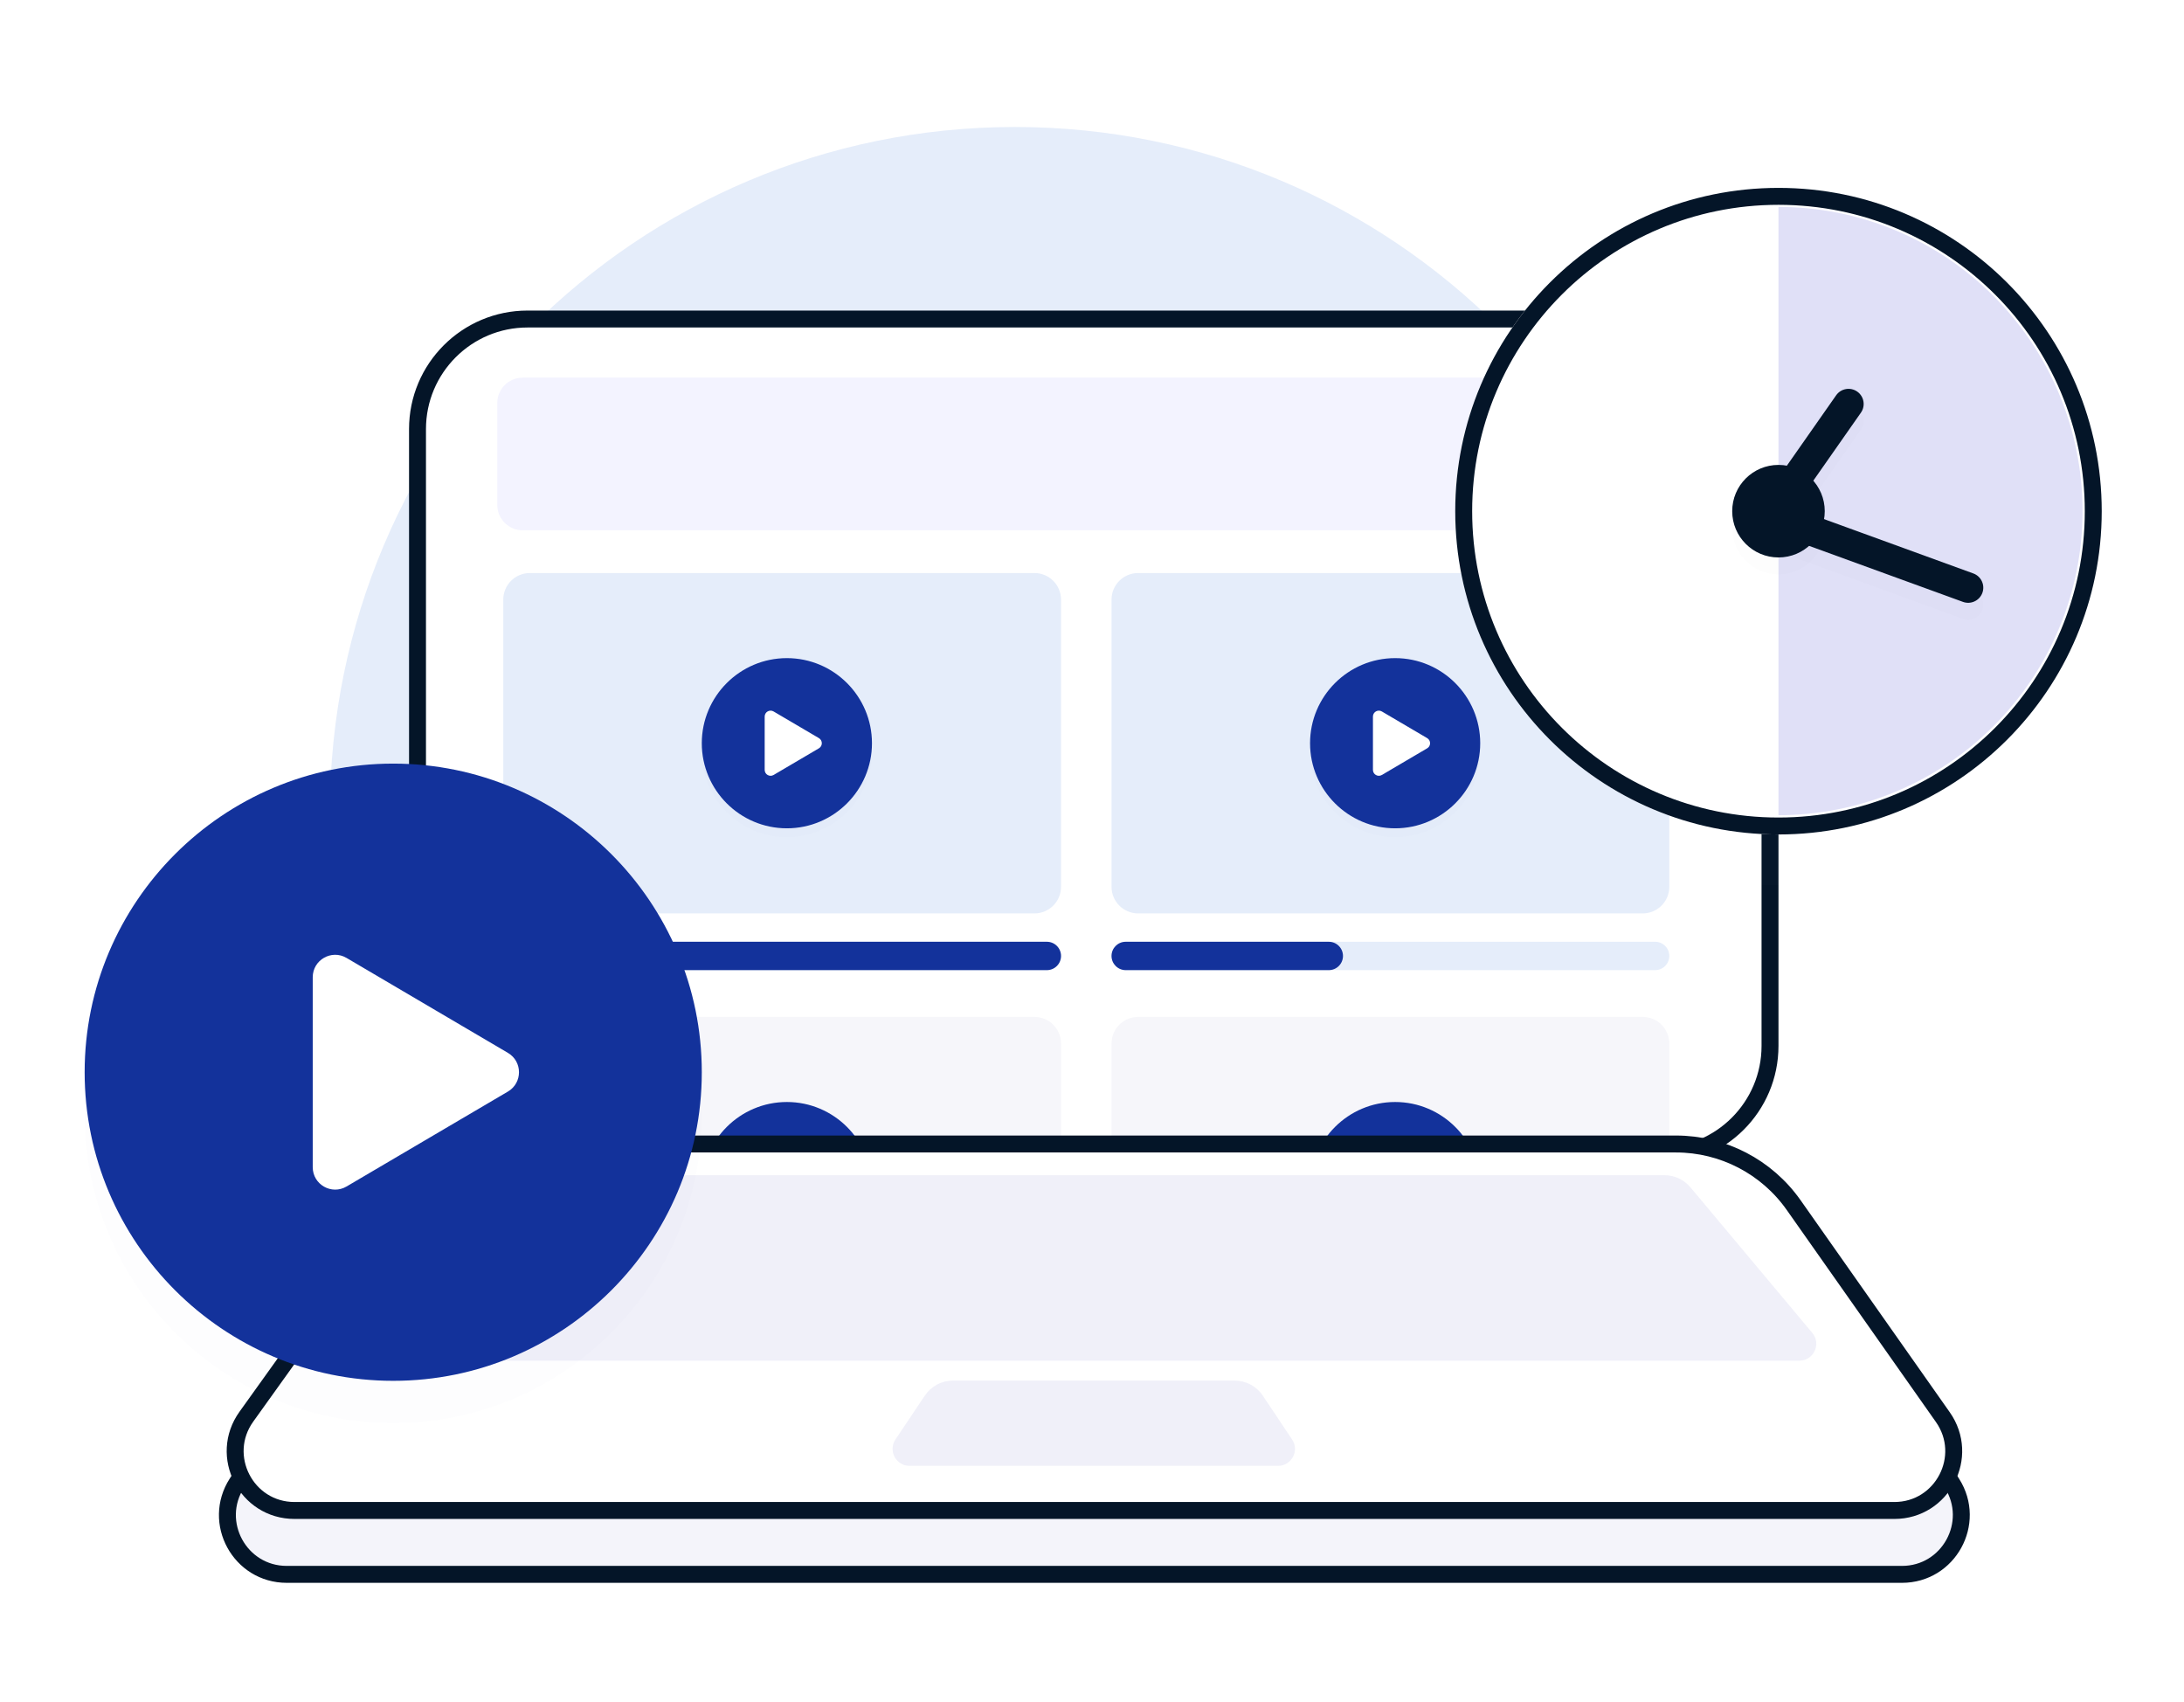 <svg width="258" height="201" viewBox="0 0 258 201" fill="none" xmlns="http://www.w3.org/2000/svg">
<g clip-path="url(#clip0_2008_2434)">
<mask id="mask0_2008_2434" style="mask-type:luminance" maskUnits="userSpaceOnUse" x="0" y="0" width="258" height="201">
<path d="M258 0H0V201H258V0Z" fill="white"/>
</mask>
<g mask="url(#mask0_2008_2434)">
<path d="M119.894 176.844C164.586 176.844 200.816 140.614 200.816 95.922C200.816 51.23 164.586 15 119.894 15C75.202 15 38.972 51.23 38.972 95.922C38.972 140.614 75.202 176.844 119.894 176.844Z" fill="#E5EDFA"/>
<path d="M196.095 37.682H62.321C55.142 37.682 49.321 43.503 49.321 50.682V123.536C49.321 130.716 55.142 136.536 62.321 136.536H196.095C203.275 136.536 209.095 130.716 209.095 123.536V50.682C209.095 43.503 203.275 37.682 196.095 37.682Z" fill="white" stroke="#041528" stroke-width="2"/>
<path d="M122.2 67.684H62.593C60.858 67.684 59.452 69.09 59.452 70.825V104.747C59.452 106.481 60.858 107.888 62.593 107.888H122.2C123.935 107.888 125.341 106.481 125.341 104.747V70.825C125.341 69.09 123.935 67.684 122.2 67.684Z" fill="#E5EDFA"/>
<g filter="url(#filter0_d_2008_2434)">
<path d="M92.955 77.735C87.413 77.735 82.904 82.243 82.904 87.786C82.904 93.328 87.413 97.837 92.955 97.837C98.498 97.837 103.006 93.328 103.006 87.786C103.006 82.243 98.498 77.735 92.955 77.735ZM91.385 91.537C90.92 91.811 90.333 91.475 90.333 90.935V84.636C90.333 84.096 90.92 83.761 91.385 84.035L96.739 87.184C97.198 87.454 97.198 88.118 96.739 88.387L91.385 91.537Z" fill="#13329B" fill-opacity="0.01"/>
</g>
<path d="M92.955 93.946C96.357 93.946 99.115 91.188 99.115 87.786C99.115 84.383 96.357 81.626 92.955 81.626C89.553 81.626 86.795 84.383 86.795 87.786C86.795 91.188 89.553 93.946 92.955 93.946Z" fill="white"/>
<path d="M92.955 77.735C87.413 77.735 82.904 82.243 82.904 87.786C82.904 93.328 87.413 97.837 92.955 97.837C98.498 97.837 103.006 93.328 103.006 87.786C103.006 82.243 98.498 77.735 92.955 77.735ZM91.385 91.537C90.92 91.811 90.333 91.475 90.333 90.935V84.636C90.333 84.096 90.92 83.761 91.385 84.035L96.739 87.184C97.198 87.454 97.198 88.118 96.739 88.387L91.385 91.537Z" fill="#13329B"/>
<path d="M123.666 111.238H61.127C60.202 111.238 59.452 111.988 59.452 112.913C59.452 113.838 60.202 114.588 61.127 114.588H123.666C124.591 114.588 125.341 113.838 125.341 112.913C125.341 111.988 124.591 111.238 123.666 111.238Z" fill="#E5EDFA"/>
<path d="M123.666 111.238H61.127C60.202 111.238 59.452 111.988 59.452 112.913C59.452 113.838 60.202 114.588 61.127 114.588H123.666C124.591 114.588 125.341 113.838 125.341 112.913C125.341 111.988 124.591 111.238 123.666 111.238Z" fill="#13329B"/>
<path d="M122.2 120.114H62.593C60.858 120.114 59.452 121.52 59.452 123.255V157.176C59.452 158.911 60.858 160.318 62.593 160.318H122.2C123.935 160.318 125.341 158.911 125.341 157.176V123.255C125.341 121.52 123.935 120.114 122.2 120.114Z" fill="#F6F6FA"/>
<g filter="url(#filter1_d_2008_2434)">
<path d="M92.955 130.164C87.413 130.164 82.904 134.673 82.904 140.215C82.904 145.758 87.413 150.266 92.955 150.266C98.498 150.266 103.006 145.758 103.006 140.215C103.006 134.673 98.498 130.164 92.955 130.164ZM91.385 143.966C90.92 144.24 90.333 143.905 90.333 143.365V137.066C90.333 136.526 90.92 136.19 91.385 136.464L96.739 139.614C97.198 139.883 97.198 140.547 96.739 140.817L91.385 143.966Z" fill="#13329B" fill-opacity="0.01"/>
</g>
<path d="M92.955 146.375C96.357 146.375 99.115 143.617 99.115 140.215C99.115 136.813 96.357 134.055 92.955 134.055C89.553 134.055 86.795 136.813 86.795 140.215C86.795 143.617 89.553 146.375 92.955 146.375Z" fill="white"/>
<path d="M92.955 130.164C87.413 130.164 82.904 134.673 82.904 140.215C82.904 145.758 87.413 150.266 92.955 150.266C98.498 150.266 103.006 145.758 103.006 140.215C103.006 134.673 98.498 130.164 92.955 130.164ZM91.385 143.966C90.92 144.24 90.333 143.905 90.333 143.365V137.066C90.333 136.526 90.92 136.19 91.385 136.464L96.739 139.614C97.198 139.883 97.198 140.547 96.739 140.817L91.385 143.966Z" fill="#13329B"/>
<path d="M123.666 163.667H61.127C60.202 163.667 59.452 164.417 59.452 165.342C59.452 166.267 60.202 167.017 61.127 167.017H123.666C124.591 167.017 125.341 166.267 125.341 165.342C125.341 164.417 124.591 163.667 123.666 163.667Z" fill="#E5EDFA"/>
<path d="M97.981 163.667H61.127C60.202 163.667 59.452 164.417 59.452 165.342C59.452 166.267 60.202 167.017 61.127 167.017H97.981C98.906 167.017 99.656 166.267 99.656 165.342C99.656 164.417 98.906 163.667 97.981 163.667Z" fill="#13329B"/>
<path d="M194.056 67.684H134.449C132.714 67.684 131.308 69.09 131.308 70.825V104.747C131.308 106.481 132.714 107.888 134.449 107.888H194.056C195.791 107.888 197.197 106.481 197.197 104.747V70.825C197.197 69.09 195.791 67.684 194.056 67.684Z" fill="#E5EDFA"/>
<g filter="url(#filter2_d_2008_2434)">
<path d="M164.81 77.735C159.268 77.735 154.76 82.243 154.76 87.786C154.76 93.328 159.268 97.837 164.81 97.837C170.353 97.837 174.861 93.328 174.861 87.786C174.861 82.243 170.353 77.735 164.81 77.735ZM163.24 91.537C162.775 91.811 162.188 91.475 162.188 90.935V84.636C162.188 84.096 162.775 83.761 163.24 84.035L168.595 87.184C169.053 87.454 169.053 88.118 168.595 88.387L163.24 91.537Z" fill="#13329B" fill-opacity="0.01"/>
</g>
<path d="M164.81 93.946C168.212 93.946 170.97 91.188 170.97 87.786C170.97 84.383 168.212 81.626 164.81 81.626C161.408 81.626 158.65 84.383 158.65 87.786C158.65 91.188 161.408 93.946 164.81 93.946Z" fill="white"/>
<path d="M164.81 77.735C159.268 77.735 154.76 82.243 154.76 87.786C154.76 93.328 159.268 97.837 164.81 97.837C170.353 97.837 174.861 93.328 174.861 87.786C174.861 82.243 170.353 77.735 164.81 77.735ZM163.24 91.537C162.775 91.811 162.188 91.475 162.188 90.935V84.636C162.188 84.096 162.775 83.761 163.24 84.035L168.595 87.184C169.053 87.454 169.053 88.118 168.595 88.387L163.24 91.537Z" fill="#13329B"/>
<path d="M195.521 111.238H132.982C132.057 111.238 131.307 111.988 131.307 112.913C131.307 113.838 132.057 114.588 132.982 114.588H195.521C196.446 114.588 197.196 113.838 197.196 112.913C197.196 111.988 196.446 111.238 195.521 111.238Z" fill="#E5EDFA"/>
<path d="M156.974 111.238H132.982C132.057 111.238 131.307 111.988 131.307 112.913C131.307 113.838 132.057 114.588 132.982 114.588H156.974C157.899 114.588 158.649 113.838 158.649 112.913C158.649 111.988 157.899 111.238 156.974 111.238Z" fill="#13329B"/>
<path d="M194.056 120.114H134.449C132.714 120.114 131.308 121.52 131.308 123.255V157.176C131.308 158.911 132.714 160.318 134.449 160.318H194.056C195.791 160.318 197.197 158.911 197.197 157.176V123.255C197.197 121.52 195.791 120.114 194.056 120.114Z" fill="#F6F6FA"/>
<g filter="url(#filter3_d_2008_2434)">
<path d="M164.81 130.164C159.268 130.164 154.76 134.673 154.76 140.215C154.76 145.758 159.268 150.266 164.81 150.266C170.353 150.266 174.861 145.758 174.861 140.215C174.861 134.673 170.353 130.164 164.81 130.164ZM163.24 143.966C162.775 144.24 162.188 143.905 162.188 143.365V137.066C162.188 136.526 162.775 136.19 163.24 136.464L168.595 139.614C169.053 139.883 169.053 140.547 168.595 140.817L163.24 143.966Z" fill="#13329B" fill-opacity="0.01"/>
</g>
<path d="M164.81 146.375C168.212 146.375 170.97 143.617 170.97 140.215C170.97 136.813 168.212 134.055 164.81 134.055C161.408 134.055 158.65 136.813 158.65 140.215C158.65 143.617 161.408 146.375 164.81 146.375Z" fill="white"/>
<path d="M164.81 130.164C159.268 130.164 154.76 134.673 154.76 140.215C154.76 145.758 159.268 150.266 164.81 150.266C170.353 150.266 174.861 145.758 174.861 140.215C174.861 134.673 170.353 130.164 164.81 130.164ZM163.24 143.966C162.775 144.24 162.188 143.905 162.188 143.365V137.066C162.188 136.526 162.775 136.19 163.24 136.464L168.595 139.614C169.053 139.883 169.053 140.547 168.595 140.817L163.24 143.966Z" fill="#13329B"/>
<path d="M195.521 163.667H132.982C132.057 163.667 131.307 164.417 131.307 165.342C131.307 166.267 132.057 167.017 132.982 167.017H195.521C196.446 167.017 197.196 166.267 197.196 165.342C197.196 164.417 196.446 163.667 195.521 163.667Z" fill="#E5EDFA"/>
<path d="M169.835 163.667H132.982C132.057 163.667 131.307 164.417 131.307 165.342C131.307 166.267 132.057 167.017 132.982 167.017H169.835C170.761 167.017 171.511 166.267 171.511 165.342C171.511 164.417 170.761 163.667 169.835 163.667Z" fill="#13329B"/>
<path d="M196.672 44.606H61.746C60.089 44.606 58.746 45.949 58.746 47.606V59.638C58.746 61.294 60.089 62.638 61.746 62.638H196.672C198.329 62.638 199.672 61.294 199.672 59.638V47.606C199.672 45.949 198.329 44.606 196.672 44.606Z" fill="#F3F3FF"/>
<g filter="url(#filter4_d_2008_2434)">
<path d="M210.095 98.564C231.184 98.564 248.281 81.468 248.281 60.378C248.281 39.289 231.184 22.192 210.095 22.192C189.006 22.192 171.909 39.289 171.909 60.378C171.909 81.468 189.006 98.564 210.095 98.564Z" fill="white" fill-opacity="0.01"/>
</g>
<path d="M210.095 98.564C231.184 98.564 248.281 81.468 248.281 60.378C248.281 39.289 231.184 22.192 210.095 22.192C189.006 22.192 171.909 39.289 171.909 60.378C171.909 81.468 189.006 98.564 210.095 98.564Z" fill="white"/>
<path d="M210.095 97.564C230.632 97.564 247.281 80.915 247.281 60.378C247.281 39.841 230.632 23.192 210.095 23.192C189.558 23.192 172.909 39.841 172.909 60.378C172.909 80.915 189.558 97.564 210.095 97.564Z" stroke="#041528" stroke-width="2"/>
<path d="M210.095 24.442C219.622 24.442 228.759 28.227 235.496 34.963C242.233 41.7 246.018 50.837 246.018 60.365C246.018 69.892 242.233 79.029 235.496 85.766C228.759 92.503 219.622 96.287 210.095 96.287V60.365V24.442Z" fill="#E0E0F7"/>
<g filter="url(#filter5_d_2008_2434)">
<path d="M233.114 67.734L210.988 59.681C210.061 59.344 209.035 59.822 208.698 60.749C208.36 61.677 208.838 62.702 209.766 63.04L231.891 71.093C232.819 71.43 233.844 70.952 234.182 70.025C234.519 69.097 234.041 68.072 233.114 67.734Z" fill="#202058" fill-opacity="0.01"/>
<path d="M219.835 48.741C220.401 47.933 220.204 46.818 219.396 46.252C218.587 45.686 217.473 45.883 216.907 46.691L208.348 58.914C207.782 59.723 207.979 60.837 208.787 61.403C209.596 61.969 210.71 61.773 211.276 60.964L219.835 48.741Z" fill="#202058" fill-opacity="0.01"/>
<path d="M210.095 65.844C213.114 65.844 215.561 63.397 215.561 60.378C215.561 57.36 213.114 54.913 210.095 54.913C207.076 54.913 204.629 57.36 204.629 60.378C204.629 63.397 207.076 65.844 210.095 65.844Z" fill="#202058" fill-opacity="0.01"/>
</g>
<path d="M233.114 67.734L210.988 59.681C210.061 59.344 209.035 59.822 208.698 60.749C208.36 61.677 208.838 62.702 209.766 63.04L231.891 71.093C232.819 71.43 233.844 70.952 234.182 70.025C234.519 69.097 234.041 68.072 233.114 67.734Z" fill="#041528"/>
<path d="M219.835 48.741C220.401 47.933 220.204 46.818 219.396 46.252C218.587 45.686 217.473 45.883 216.907 46.691L208.348 58.914C207.782 59.723 207.979 60.837 208.787 61.403C209.596 61.969 210.71 61.773 211.276 60.964L219.835 48.741Z" fill="#041528"/>
<path d="M210.095 65.844C213.114 65.844 215.561 63.397 215.561 60.378C215.561 57.36 213.114 54.913 210.095 54.913C207.076 54.913 204.629 57.36 204.629 60.378C204.629 63.397 207.076 65.844 210.095 65.844Z" fill="#041528"/>
<path d="M61.49 137.5H197.409C203.242 137.5 208.667 140.491 211.782 145.423L230.601 175.221C233.545 179.882 230.196 185.958 224.683 185.958H33.875C28.336 185.958 24.991 179.831 27.987 175.173L47.19 145.306C50.319 140.441 55.706 137.5 61.49 137.5Z" fill="#F4F4FA" stroke="#041528" stroke-width="2"/>
<path d="M60.91 135.124H197.986C203.519 135.124 208.705 137.817 211.889 142.341L229.51 167.383C232.774 172.021 229.457 178.411 223.786 178.411H34.792C29.093 178.411 25.783 171.967 29.101 167.335L47.09 142.224C50.283 137.768 55.428 135.124 60.91 135.124Z" fill="white" stroke="#041528" stroke-width="2"/>
<path d="M109.252 164.843C109.994 163.735 111.241 163.07 112.575 163.07H145.851C147.186 163.07 148.433 163.736 149.176 164.846L152.639 170.025C153.528 171.354 152.576 173.137 150.977 173.137H107.443C105.843 173.137 104.891 171.352 105.781 170.024L109.252 164.843Z" fill="#F0F0F9"/>
<path d="M60.145 140.223C60.905 139.327 62.021 138.81 63.197 138.81H196.628C197.812 138.81 198.935 139.334 199.695 140.242L214.09 157.436C215.18 158.738 214.254 160.72 212.556 160.72H47.09C45.386 160.72 44.463 158.726 45.564 157.427L60.145 140.223Z" fill="#F0F0F9"/>
<g filter="url(#filter6_d_2008_2434)">
<path d="M46.452 90.194C26.351 90.194 10 106.545 10 126.646C10 146.747 26.351 163.098 46.452 163.098C66.553 163.098 82.904 146.747 82.904 126.646C82.904 106.545 66.553 90.194 46.452 90.194ZM40.936 140.145C39.17 141.184 36.943 139.911 36.943 137.861V115.43C36.943 113.381 39.17 112.107 40.936 113.146L60.003 124.362C61.744 125.386 61.744 127.905 60.003 128.93L40.936 140.145Z" fill="#13329B" fill-opacity="0.01"/>
</g>
<path d="M46.38 145.947C57.839 145.947 67.129 136.657 67.129 125.198C67.129 113.739 57.839 104.449 46.38 104.449C34.921 104.449 25.631 113.739 25.631 125.198C25.631 136.657 34.921 145.947 46.38 145.947Z" fill="white"/>
<path d="M46.115 145.915C56.902 145.915 65.647 137.17 65.647 126.383C65.647 115.596 56.902 106.851 46.115 106.851C35.328 106.851 26.583 115.596 26.583 126.383C26.583 137.17 35.328 145.915 46.115 145.915Z" fill="white"/>
<path d="M46.452 90.194C26.351 90.194 10 106.545 10 126.646C10 146.747 26.351 163.098 46.452 163.098C66.553 163.098 82.904 146.747 82.904 126.646C82.904 106.545 66.553 90.194 46.452 90.194ZM40.936 140.145C39.17 141.184 36.943 139.911 36.943 137.861V115.43C36.943 113.381 39.17 112.107 40.936 113.146L60.003 124.362C61.744 125.386 61.744 127.905 60.003 128.93L40.936 140.145Z" fill="#13329B"/>
</g>
</g>
<defs>
<filter id="filter0_d_2008_2434" x="79.414" y="75.292" width="27.082" height="27.082" filterUnits="userSpaceOnUse" color-interpolation-filters="sRGB">
<feFlood flood-opacity="0" result="BackgroundImageFix"/>
<feColorMatrix in="SourceAlpha" type="matrix" values="0 0 0 0 0 0 0 0 0 0 0 0 0 0 0 0 0 0 127 0" result="hardAlpha"/>
<feOffset dy="1.047"/>
<feGaussianBlur stdDeviation="1.745"/>
<feColorMatrix type="matrix" values="0 0 0 0 0.204 0 0 0 0 0.204 0 0 0 0 1 0 0 0 0.25 0"/>
<feBlend mode="normal" in2="BackgroundImageFix" result="effect1_dropShadow_2008_2434"/>
<feBlend mode="normal" in="SourceGraphic" in2="effect1_dropShadow_2008_2434" result="shape"/>
</filter>
<filter id="filter1_d_2008_2434" x="79.414" y="127.721" width="27.082" height="27.082" filterUnits="userSpaceOnUse" color-interpolation-filters="sRGB">
<feFlood flood-opacity="0" result="BackgroundImageFix"/>
<feColorMatrix in="SourceAlpha" type="matrix" values="0 0 0 0 0 0 0 0 0 0 0 0 0 0 0 0 0 0 127 0" result="hardAlpha"/>
<feOffset dy="1.047"/>
<feGaussianBlur stdDeviation="1.745"/>
<feColorMatrix type="matrix" values="0 0 0 0 0.204 0 0 0 0 0.204 0 0 0 0 1 0 0 0 0.25 0"/>
<feBlend mode="normal" in2="BackgroundImageFix" result="effect1_dropShadow_2008_2434"/>
<feBlend mode="normal" in="SourceGraphic" in2="effect1_dropShadow_2008_2434" result="shape"/>
</filter>
<filter id="filter2_d_2008_2434" x="151.27" y="75.292" width="27.081" height="27.082" filterUnits="userSpaceOnUse" color-interpolation-filters="sRGB">
<feFlood flood-opacity="0" result="BackgroundImageFix"/>
<feColorMatrix in="SourceAlpha" type="matrix" values="0 0 0 0 0 0 0 0 0 0 0 0 0 0 0 0 0 0 127 0" result="hardAlpha"/>
<feOffset dy="1.047"/>
<feGaussianBlur stdDeviation="1.745"/>
<feColorMatrix type="matrix" values="0 0 0 0 0.204 0 0 0 0 0.204 0 0 0 0 1 0 0 0 0.25 0"/>
<feBlend mode="normal" in2="BackgroundImageFix" result="effect1_dropShadow_2008_2434"/>
<feBlend mode="normal" in="SourceGraphic" in2="effect1_dropShadow_2008_2434" result="shape"/>
</filter>
<filter id="filter3_d_2008_2434" x="151.27" y="127.721" width="27.081" height="27.082" filterUnits="userSpaceOnUse" color-interpolation-filters="sRGB">
<feFlood flood-opacity="0" result="BackgroundImageFix"/>
<feColorMatrix in="SourceAlpha" type="matrix" values="0 0 0 0 0 0 0 0 0 0 0 0 0 0 0 0 0 0 127 0" result="hardAlpha"/>
<feOffset dy="1.047"/>
<feGaussianBlur stdDeviation="1.745"/>
<feColorMatrix type="matrix" values="0 0 0 0 0.204 0 0 0 0 0.204 0 0 0 0 1 0 0 0 0.25 0"/>
<feBlend mode="normal" in2="BackgroundImageFix" result="effect1_dropShadow_2008_2434"/>
<feBlend mode="normal" in="SourceGraphic" in2="effect1_dropShadow_2008_2434" result="shape"/>
</filter>
<filter id="filter4_d_2008_2434" x="152.909" y="9.192" width="114.372" height="114.371" filterUnits="userSpaceOnUse" color-interpolation-filters="sRGB">
<feFlood flood-opacity="0" result="BackgroundImageFix"/>
<feColorMatrix in="SourceAlpha" type="matrix" values="0 0 0 0 0 0 0 0 0 0 0 0 0 0 0 0 0 0 127 0" result="hardAlpha"/>
<feOffset dy="6"/>
<feGaussianBlur stdDeviation="9.5"/>
<feColorMatrix type="matrix" values="0 0 0 0 0.165 0 0 0 0 0.165 0 0 0 0 0.671 0 0 0 0.21 0"/>
<feBlend mode="normal" in2="BackgroundImageFix" result="effect1_dropShadow_2008_2434"/>
<feBlend mode="normal" in="SourceGraphic" in2="effect1_dropShadow_2008_2434" result="shape"/>
</filter>
<filter id="filter5_d_2008_2434" x="199.629" y="42.929" width="39.661" height="35.272" filterUnits="userSpaceOnUse" color-interpolation-filters="sRGB">
<feFlood flood-opacity="0" result="BackgroundImageFix"/>
<feColorMatrix in="SourceAlpha" type="matrix" values="0 0 0 0 0 0 0 0 0 0 0 0 0 0 0 0 0 0 127 0" result="hardAlpha"/>
<feOffset dy="2"/>
<feGaussianBlur stdDeviation="2.5"/>
<feColorMatrix type="matrix" values="0 0 0 0 0.12 0 0 0 0 0.12 0 0 0 0 0.8 0 0 0 0.18 0"/>
<feBlend mode="normal" in2="BackgroundImageFix" result="effect1_dropShadow_2008_2434"/>
<feBlend mode="normal" in="SourceGraphic" in2="effect1_dropShadow_2008_2434" result="shape"/>
</filter>
<filter id="filter6_d_2008_2434" x="-6" y="79.194" width="104.904" height="104.904" filterUnits="userSpaceOnUse" color-interpolation-filters="sRGB">
<feFlood flood-opacity="0" result="BackgroundImageFix"/>
<feColorMatrix in="SourceAlpha" type="matrix" values="0 0 0 0 0 0 0 0 0 0 0 0 0 0 0 0 0 0 127 0" result="hardAlpha"/>
<feOffset dy="5"/>
<feGaussianBlur stdDeviation="8"/>
<feColorMatrix type="matrix" values="0 0 0 0 0.204 0 0 0 0 0.204 0 0 0 0 1 0 0 0 0.24 0"/>
<feBlend mode="normal" in2="BackgroundImageFix" result="effect1_dropShadow_2008_2434"/>
<feBlend mode="normal" in="SourceGraphic" in2="effect1_dropShadow_2008_2434" result="shape"/>
</filter>
<clipPath id="clip0_2008_2434">
<rect width="258" height="201" fill="white"/>
</clipPath>
</defs>
</svg>
